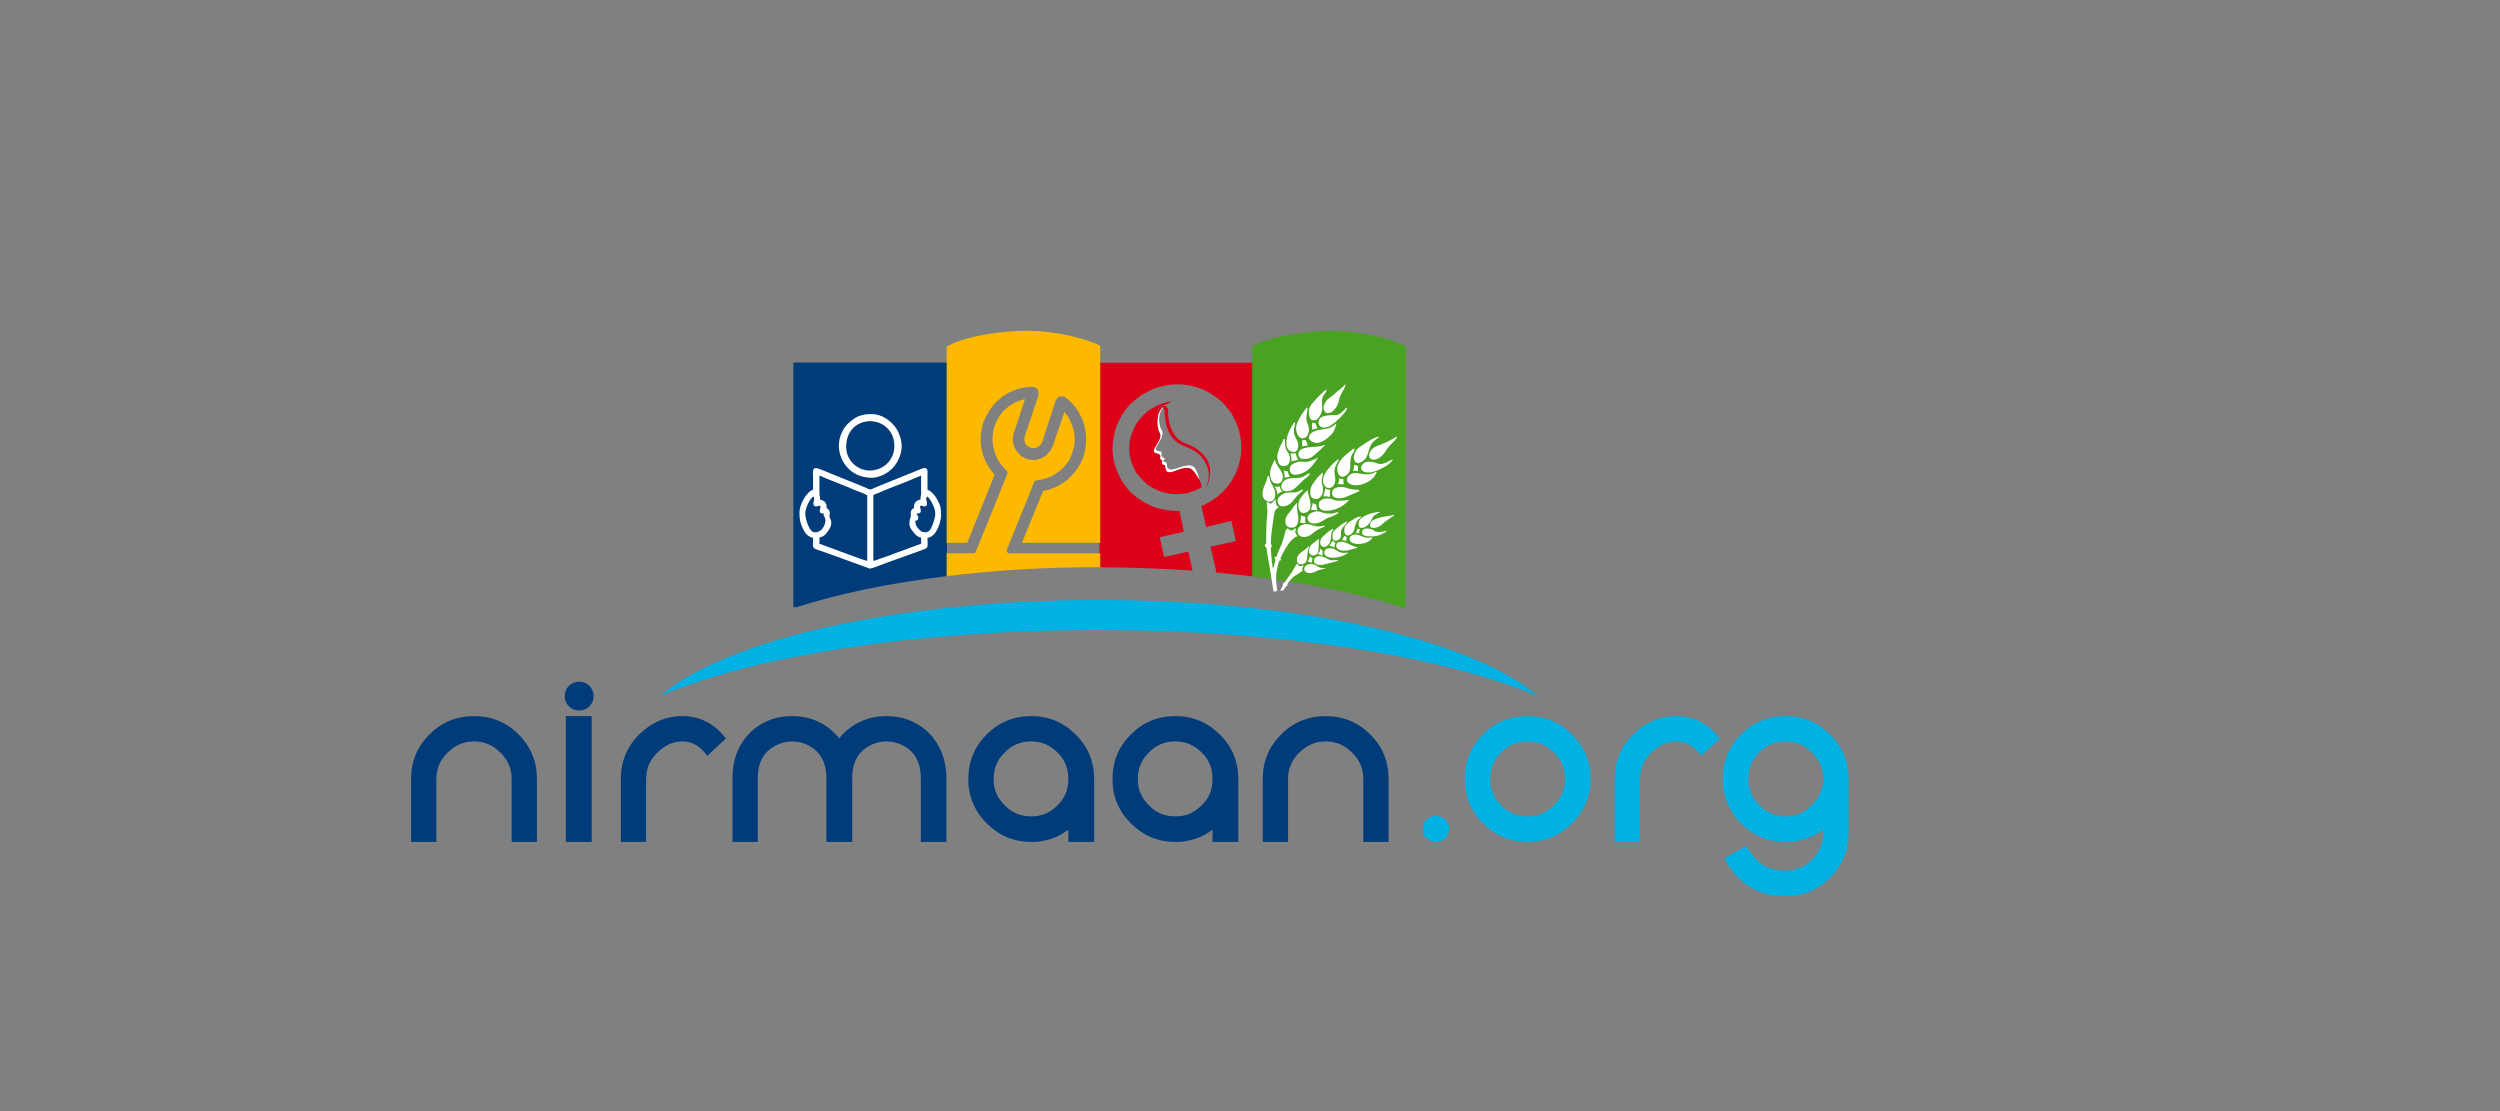 <?xml version="1.0" encoding="UTF-8"?>
<!DOCTYPE svg PUBLIC "-//W3C//DTD SVG 1.1//EN" "http://www.w3.org/Graphics/SVG/1.1/DTD/svg11.dtd">
<svg version="1.2" width="90mm" height="40mm" viewBox="0 0 9000 4000" preserveAspectRatio="xMidYMid" fill-rule="evenodd" stroke-width="28.222" stroke-linejoin="round" xmlns="http://www.w3.org/2000/svg" xmlns:ooo="http://xml.openoffice.org/svg/export" xmlns:xlink="http://www.w3.org/1999/xlink" xmlns:presentation="http://sun.com/xmlns/staroffice/presentation" xmlns:smil="http://www.w3.org/2001/SMIL20/" xmlns:anim="urn:oasis:names:tc:opendocument:xmlns:animation:1.0" xml:space="preserve">
 <rect x="0" y="0" width="9000" height="4000" fill="#808080" stroke="none"/>
 <defs class="ClipPathGroup">
  <clipPath id="presentation_clip_path" clipPathUnits="userSpaceOnUse">
   <rect x="0" y="0" width="9000" height="4000"/>
  </clipPath>
  <clipPath id="presentation_clip_path_shrink" clipPathUnits="userSpaceOnUse">
   <rect x="8" y="4" width="7984" height="3992"/>
  </clipPath>
 </defs>
 <defs class="TextShapeIndex">
  <g ooo:slide="id1" ooo:id-list="id3 id4 id5 id6 id7 id8 id9 id10 id11 id12 id13 id14 id15 id16 id17 id18 id19 id20 id21 id22 id23 id24"/>
 </defs>
 <defs class="EmbeddedBulletChars">
  <g id="bullet-char-template-57356" transform="scale(0,-0)">
   <path d="M 580,1141 L 1163,571 580,0 -4,571 580,1141 Z"/>
  </g>
  <g id="bullet-char-template-57354" transform="scale(0,-0)">
   <path d="M 8,1128 L 1137,1128 1137,0 8,0 8,1128 Z"/>
  </g>
  <g id="bullet-char-template-10146" transform="scale(0,-0)">
   <path d="M 174,0 L 602,739 174,1481 1456,739 174,0 Z M 1358,739 L 309,1346 659,739 1358,739 Z"/>
  </g>
  <g id="bullet-char-template-10132" transform="scale(0,-0)">
   <path d="M 2015,739 L 1276,0 717,0 1260,543 174,543 174,936 1260,936 717,1481 1274,1481 2015,739 Z"/>
  </g>
  <g id="bullet-char-template-10007" transform="scale(0,-0)">
   <path d="M 0,-2 C -7,14 -16,27 -25,37 L 356,567 C 262,823 215,952 215,954 215,979 228,992 255,992 264,992 276,990 289,987 310,991 331,999 354,1012 L 381,999 492,748 772,1049 836,1024 860,1049 C 881,1039 901,1025 922,1006 886,937 835,863 770,784 769,783 710,716 594,584 L 774,223 C 774,196 753,168 711,139 L 727,119 C 717,90 699,76 672,76 641,76 570,178 457,381 L 164,-76 C 142,-110 111,-127 72,-127 30,-127 9,-110 8,-76 1,-67 -2,-52 -2,-32 -2,-23 -1,-13 0,-2 Z"/>
  </g>
  <g id="bullet-char-template-10004" transform="scale(0,-0)">
   <path d="M 285,-33 C 182,-33 111,30 74,156 52,228 41,333 41,471 41,549 55,616 82,672 116,743 169,778 240,778 293,778 328,747 346,684 L 369,508 C 377,444 397,411 428,410 L 1163,1116 C 1174,1127 1196,1133 1229,1133 1271,1133 1292,1118 1292,1087 L 1292,965 C 1292,929 1282,901 1262,881 L 442,47 C 390,-6 338,-33 285,-33 Z"/>
  </g>
  <g id="bullet-char-template-9679" transform="scale(0,-0)">
   <path d="M 813,0 C 632,0 489,54 383,161 276,268 223,411 223,592 223,773 276,916 383,1023 489,1130 632,1184 813,1184 992,1184 1136,1130 1245,1023 1353,916 1407,772 1407,592 1407,412 1353,268 1245,161 1136,54 992,0 813,0 Z"/>
  </g>
  <g id="bullet-char-template-8226" transform="scale(0,-0)">
   <path d="M 346,457 C 273,457 209,483 155,535 101,586 74,649 74,723 74,796 101,859 155,911 209,963 273,989 346,989 419,989 480,963 531,910 582,859 608,796 608,723 608,648 583,586 532,535 482,483 420,457 346,457 Z"/>
  </g>
  <g id="bullet-char-template-8211" transform="scale(0,-0)">
   <path d="M -4,459 L 1135,459 1135,606 -4,606 -4,459 Z"/>
  </g>
  <g id="bullet-char-template-61548" transform="scale(0,-0)">
   <path d="M 173,740 C 173,903 231,1043 346,1159 462,1274 601,1332 765,1332 928,1332 1067,1274 1183,1159 1299,1043 1357,903 1357,740 1357,577 1299,437 1183,322 1067,206 928,148 765,148 601,148 462,206 346,322 231,437 173,577 173,740 Z"/>
  </g>
 </defs>
 <defs class="TextEmbeddedBitmaps"/>
 <g>
  <g id="id2" class="Master_Slide">
   <g id="bg-id2" class="Background"/>
   <g id="bo-id2" class="BackgroundObjects"/>
  </g>
 </g>
 <g class="SlideGroup">
  <g>
   <g id="container-id1">
    <g id="id1" class="Slide" clip-path="url(#presentation_clip_path)">
     <g class="Page">
      <g class="Group">
       <g class="com.sun.star.drawing.ClosedBezierShape">
        <g id="id3">
         <rect class="BoundingBox" stroke="none" fill="none" x="3958" y="1306" width="554" height="770"/>
         <path fill="rgb(220,0,25)" stroke="none" d="M 3960,2042 C 4074,2043 4186,2047 4293,2054 L 4278,1986 4191,2005 4175,1934 4262,1914 4246,1839 C 4241,1840 4219,1839 4214,1838 L 4199,1836 C 4190,1835 4174,1831 4166,1829 L 4149,1823 C 4142,1820 4135,1817 4128,1813 L 4124,1811 C 4123,1810 4122,1810 4120,1809 4117,1806 4112,1804 4109,1802 4107,1801 4106,1800 4105,1799 4104,1799 4104,1799 4103,1798 L 4099,1795 C 4094,1792 4090,1789 4086,1785 4085,1785 4085,1785 4084,1784 L 4072,1773 C 4063,1764 4055,1755 4048,1744 4041,1735 4032,1721 4027,1709 4026,1706 4024,1703 4023,1700 4021,1694 4018,1689 4017,1684 L 4013,1672 C 4013,1671 4013,1671 4013,1670 L 4012,1669 4007,1645 C 4006,1637 4006,1628 4005,1620 4005,1618 4005,1616 4005,1614 4006,1603 4006,1597 4007,1586 L 4010,1570 C 4012,1558 4017,1539 4022,1528 L 4025,1521 C 4026,1520 4027,1518 4027,1517 L 4039,1494 C 4040,1493 4040,1493 4040,1493 L 4048,1481 C 4050,1477 4058,1467 4061,1464 L 4066,1458 C 4077,1447 4089,1437 4102,1428 4104,1426 4105,1425 4107,1424 4111,1421 4116,1418 4121,1416 L 4136,1408 C 4139,1406 4143,1404 4146,1403 4150,1401 4154,1400 4158,1398 4162,1397 4166,1395 4170,1394 L 4195,1388 4196,1388 C 4197,1388 4198,1388 4199,1387 4216,1384 4236,1383 4254,1384 L 4265,1385 C 4275,1386 4286,1388 4296,1391 4302,1392 4308,1394 4313,1396 4314,1397 4315,1397 4316,1397 4321,1399 4325,1400 4330,1402 4331,1403 4331,1403 4332,1403 4337,1405 4341,1408 4346,1410 L 4348,1411 C 4351,1413 4354,1414 4357,1416 L 4366,1422 C 4367,1422 4367,1422 4367,1423 L 4374,1427 C 4375,1427 4375,1428 4376,1428 L 4386,1436 4401,1449 C 4402,1451 4404,1452 4405,1453 4405,1454 4406,1454 4407,1455 L 4425,1477 C 4433,1487 4439,1499 4445,1511 L 4450,1521 C 4453,1529 4456,1537 4459,1545 4459,1546 4459,1547 4460,1548 L 4462,1554 4462,1558 4465,1570 C 4465,1572 4466,1575 4466,1578 4468,1584 4468,1595 4468,1601 4469,1609 4468,1624 4468,1632 4467,1642 4465,1652 4463,1661 4462,1666 4461,1671 4459,1675 4456,1685 4452,1696 4448,1705 4447,1706 4447,1707 4447,1707 L 4444,1714 C 4443,1714 4443,1715 4443,1715 4440,1720 4437,1725 4435,1729 4434,1731 4433,1732 4432,1733 L 4429,1739 C 4428,1740 4428,1740 4427,1741 4425,1744 4420,1750 4418,1753 L 4401,1772 C 4400,1773 4399,1774 4397,1775 4395,1777 4393,1779 4390,1781 4388,1784 4382,1789 4379,1791 L 4371,1796 C 4363,1802 4354,1808 4345,1812 4342,1814 4339,1816 4336,1817 4334,1818 4332,1818 4331,1819 4329,1820 4327,1821 4325,1821 L 4342,1897 4433,1875 4449,1948 4358,1968 4379,2060 4376,2061 C 4422,2065 4467,2070 4511,2075 L 4511,1306 3958,1306 3958,2042 C 3958,2042 3959,2042 3960,2042 Z M 3960,2042 L 3960,2042 Z M 4171,1499 C 4171,1499 4164,1489 4164,1481 4164,1473 4169,1460 4181,1459 4186,1459 4190,1459 4194,1460 4197,1457 4201,1455 4202,1455 4207,1451 4213,1448 4218,1445 4199,1447 4181,1453 4164,1461 4163,1461 4162,1462 4161,1462 4152,1467 4141,1473 4133,1480 4132,1481 4131,1481 4130,1482 L 4121,1490 C 4120,1491 4119,1492 4118,1492 4115,1495 4113,1499 4110,1502 L 4106,1506 C 4106,1506 4106,1507 4105,1507 4102,1511 4098,1515 4095,1519 L 4092,1524 C 4092,1525 4092,1525 4091,1525 4091,1526 4091,1526 4090,1527 L 4083,1540 C 4083,1540 4082,1541 4082,1542 4081,1544 4080,1546 4079,1549 L 4074,1563 C 4070,1574 4067,1586 4066,1598 4063,1624 4068,1653 4078,1677 4081,1683 4083,1688 4086,1693 4087,1694 4087,1695 4088,1697 L 4092,1704 C 4099,1712 4106,1721 4113,1728 L 4117,1732 C 4124,1738 4131,1745 4139,1750 4141,1751 4143,1753 4145,1754 L 4150,1757 C 4154,1759 4159,1761 4163,1763 4164,1764 4164,1764 4165,1764 L 4172,1767 C 4177,1769 4186,1772 4190,1773 L 4210,1777 C 4223,1779 4240,1780 4253,1778 L 4263,1777 C 4266,1777 4280,1774 4284,1772 L 4293,1769 C 4296,1768 4299,1767 4302,1766 4307,1764 4312,1761 4317,1759 4320,1757 4324,1755 4327,1753 4325,1745 4322,1736 4318,1727 4317,1726 4304,1700 4290,1690 4276,1679 4247,1688 4238,1692 4229,1696 4210,1703 4203,1698 4196,1693 4197,1680 4196,1676 4194,1672 4188,1675 4185,1670 4182,1665 4186,1662 4185,1659 4184,1655 4180,1656 4178,1652 4177,1648 4178,1648 4179,1644 4179,1639 4175,1635 4171,1634 4167,1632 4157,1632 4155,1625 4153,1618 4162,1606 4168,1598 4173,1591 4177,1583 4178,1575 4180,1567 4178,1563 4174,1555 4171,1548 4165,1533 4171,1500 4173,1484 4180,1473 4187,1466 4184,1465 4180,1465 4176,1468 4169,1474 4168,1480 4171,1499 Z"/>
        </g>
       </g>
       <g class="com.sun.star.drawing.ClosedBezierShape">
        <g id="id4">
         <rect class="BoundingBox" stroke="none" fill="none" x="4153" y="1455" width="167" height="273"/>
         <path fill="rgb(255,255,255)" stroke="none" d="M 4201,1455 C 4201,1455 4175,1466 4169,1499 4164,1532 4170,1546 4173,1554 4177,1561 4179,1566 4177,1574 4175,1582 4171,1590 4166,1598 4161,1606 4153,1618 4154,1625 4156,1632 4166,1632 4169,1633 4173,1634 4178,1639 4178,1643 4177,1648 4176,1648 4177,1652 4179,1656 4183,1655 4184,1658 4185,1662 4181,1665 4184,1670 4187,1675 4193,1672 4194,1676 4196,1680 4195,1693 4202,1698 4209,1703 4228,1696 4238,1692 4247,1688 4276,1678 4290,1689 4304,1700 4318,1727 4318,1727 4318,1727 4310,1691 4297,1680 4283,1670 4260,1679 4254,1680 4249,1682 4220,1693 4211,1690 4202,1686 4202,1681 4201,1676 4201,1671 4201,1666 4196,1664 4190,1663 4188,1661 4188,1658 4188,1656 4194,1653 4195,1652 4195,1651 4186,1648 4184,1644 4181,1640 4180,1640 4181,1638 4182,1635 4183,1628 4179,1626 4175,1624 4169,1624 4165,1622 4161,1619 4159,1615 4163,1609 4168,1602 4170,1598 4175,1588 4180,1580 4186,1565 4185,1557 4184,1549 4180,1545 4180,1545 4180,1545 4154,1488 4201,1455 Z"/>
        </g>
       </g>
       <g class="com.sun.star.drawing.ClosedBezierShape">
        <g id="id5">
         <rect class="BoundingBox" stroke="none" fill="none" x="4162" y="1459" width="196" height="299"/>
         <path fill="rgb(220,0,25)" stroke="none" d="M 4169,1497 C 4169,1497 4163,1488 4163,1480 4163,1472 4168,1459 4180,1459 4192,1459 4205,1462 4205,1479 4206,1497 4204,1521 4221,1553 4239,1586 4255,1591 4272,1598 4287,1604 4317,1615 4341,1648 4365,1681 4355,1717 4352,1731 4349,1745 4340,1757 4340,1757 4340,1757 4361,1717 4347,1682 4333,1647 4318,1634 4292,1619 4265,1603 4236,1604 4212,1563 4189,1521 4194,1481 4191,1473 4188,1465 4182,1462 4175,1468 4167,1474 4167,1480 4169,1497 Z"/>
        </g>
       </g>
       <g class="com.sun.star.drawing.ClosedBezierShape">
        <g id="id6">
         <rect class="BoundingBox" stroke="none" fill="none" x="2856" y="1305" width="554" height="882"/>
         <path fill="rgb(0,60,122)" stroke="none" d="M 3409,2074 L 3409,1305 2856,1305 2856,2186 2867,2186 C 3020,2137 3203,2099 3409,2074 Z M 3409,2074 L 3409,2074 Z M 3046,1608 C 3046,1501 3175,1487 3211,1566 3232,1612 3213,1675 3153,1690 3099,1704 3046,1663 3046,1608 Z M 3046,1608 L 3046,1608 Z M 3020,1602 C 3020,1625 3028,1649 3039,1666 3061,1700 3096,1718 3137,1718 3158,1718 3183,1707 3198,1696 3214,1683 3226,1669 3234,1650 3248,1619 3248,1591 3235,1560 3220,1523 3179,1491 3138,1491 3100,1491 3079,1500 3053,1526 3039,1539 3028,1559 3023,1578 3022,1584 3020,1597 3020,1602 Z"/>
        </g>
       </g>
       <g class="com.sun.star.drawing.ClosedBezierShape">
        <g id="id7">
         <rect class="BoundingBox" stroke="none" fill="none" x="4507" y="1191" width="555" height="998"/>
         <path fill="rgb(74,162,35)" stroke="none" d="M 4783,1191 C 4604,1199 4531,1233 4508,1247 L 4508,2075 C 4714,2100 4899,2139 5053,2188 L 5060,2188 5061,1247 C 5012,1220 4903,1191 4783,1191 Z"/>
        </g>
       </g>
       <g class="com.sun.star.drawing.ClosedBezierShape">
        <g id="id8">
         <rect class="BoundingBox" stroke="none" fill="none" x="3408" y="1191" width="554" height="884"/>
         <path fill="rgb(252,185,0)" stroke="none" d="M 3694,1191 C 3634,1191 3587,1198 3583,1199 3473,1213 3424,1238 3408,1248 L 3408,1954 3482,1954 3581,1709 C 3571,1698 3562,1686 3555,1673 3545,1658 3539,1641 3535,1623 3531,1607 3530,1589 3531,1572 3531,1555 3535,1538 3540,1521 3544,1510 3550,1498 3556,1488 3562,1477 3569,1467 3577,1457 3585,1448 3594,1440 3604,1432 3614,1424 3624,1418 3635,1412 3642,1409 3648,1406 3655,1404 3661,1401 3668,1399 3675,1398 3682,1396 3689,1395 3696,1394 3719,1391 3743,1391 3738,1424 L 3738,1425 3689,1571 C 3689,1573 3688,1575 3688,1577 3688,1579 3687,1581 3688,1583 3688,1585 3688,1587 3689,1589 3689,1592 3690,1594 3691,1596 3692,1597 3693,1599 3694,1601 3696,1603 3697,1604 3699,1606 3700,1607 3702,1608 3704,1609 3706,1610 3708,1611 3710,1612 L 3711,1612 C 3714,1613 3718,1614 3722,1613 3727,1613 3731,1612 3735,1610 3739,1608 3742,1605 3745,1602 3748,1599 3750,1595 3752,1591 L 3800,1443 3801,1442 C 3801,1441 3802,1439 3803,1438 3804,1436 3805,1434 3806,1433 3808,1432 3810,1431 3811,1430 L 3812,1429 3813,1429 3815,1428 C 3817,1427 3819,1427 3821,1427 3824,1427 3826,1427 3827,1427 3829,1428 3831,1428 3833,1429 3835,1430 3836,1431 3837,1432 3853,1444 3866,1458 3877,1474 3888,1490 3896,1507 3902,1526 3908,1545 3910,1564 3910,1583 3910,1603 3907,1622 3901,1641 L 3901,1642 C 3897,1653 3892,1665 3886,1675 3880,1686 3872,1696 3864,1705 3856,1715 3847,1723 3838,1731 3828,1738 3816,1745 3805,1751 3801,1753 3796,1755 3792,1757 3787,1759 3783,1760 3778,1762 3773,1763 3769,1765 3764,1766 3761,1766 3758,1767 3755,1768 L 3679,1954 3961,1954 3961,1245 C 3922,1225 3849,1203 3761,1194 L 3760,1194 C 3744,1192 3727,1191 3711,1191 L 3710,1191 C 3705,1191 3699,1191 3694,1191 Z M 3694,1191 L 3694,1191 Z M 3408,1992 L 3408,2074 C 3580,2053 3765,2041 3961,2042 L 3961,1992 3629,1992 3623,1983 3718,1748 3723,1734 3728,1730 3737,1729 3743,1728 C 3747,1727 3750,1726 3754,1725 3758,1724 3762,1724 3765,1722 3769,1721 3773,1720 3776,1718 3780,1717 3783,1715 3787,1714 3795,1709 3804,1704 3811,1698 3819,1692 3827,1686 3833,1678 3839,1671 3845,1663 3850,1655 3854,1647 3858,1638 3861,1627 3866,1613 3869,1598 3869,1583 3869,1568 3867,1553 3862,1538 3858,1524 3851,1510 3843,1497 3839,1492 3836,1488 3832,1483 L 3794,1594 3791,1605 3790,1605 C 3787,1614 3782,1622 3776,1629 3770,1637 3762,1643 3753,1648 3745,1652 3735,1655 3726,1656 3719,1656 3711,1656 3704,1654 L 3703,1654 3697,1652 C 3692,1651 3688,1649 3684,1646 3679,1644 3675,1641 3672,1638 3668,1635 3665,1630 3662,1626 3659,1623 3656,1619 3654,1614 3652,1610 3650,1605 3649,1601 3647,1596 3647,1591 3646,1586 3646,1581 3646,1577 3647,1572 3647,1567 3648,1562 3650,1558 L 3690,1437 C 3688,1437 3687,1437 3685,1438 3680,1439 3674,1441 3669,1443 3664,1445 3659,1447 3654,1449 3645,1454 3637,1459 3629,1465 3622,1471 3615,1477 3608,1484 3602,1492 3597,1500 3592,1508 3588,1515 3584,1523 3582,1530 L 3580,1534 C 3576,1547 3574,1560 3573,1574 3572,1587 3574,1601 3577,1614 3580,1627 3585,1641 3591,1653 3598,1665 3606,1676 3615,1685 L 3619,1690 3626,1696 3627,1702 3624,1711 3622,1717 3512,1988 3507,1992 3408,1992 Z"/>
        </g>
       </g>
       <g class="com.sun.star.drawing.ClosedBezierShape">
        <g id="id9">
         <rect class="BoundingBox" stroke="none" fill="none" x="2378" y="2160" width="3161" height="348"/>
         <path fill="rgb(0,177,227)" stroke="none" d="M 5538,2507 C 5304,2305 4685,2160 3958,2160 3231,2160 2612,2303 2378,2505 2715,2361 3297,2268 3958,2268 4619,2269 5201,2363 5538,2507 Z"/>
        </g>
       </g>
       <g class="com.sun.star.drawing.ClosedBezierShape">
        <g id="id10">
         <rect class="BoundingBox" stroke="none" fill="none" x="4545" y="1384" width="486" height="747"/>
         <path fill="rgb(255,255,255)" stroke="none" d="M 4800,1906 C 4800,1906 4794,1913 4793,1921 4791,1928 4794,1952 4780,1963 4768,1975 4754,1967 4753,1957 4752,1946 4755,1937 4766,1928 4776,1919 4783,1913 4789,1909 4794,1905 4800,1903 4800,1906 Z M 4800,1906 L 4800,1906 Z M 4620,2125 C 4616,2125 4612,2126 4608,2127 4610,2123 4618,2110 4618,2108 4619,2106 4618,2098 4622,2098 4626,2098 4630,2088 4634,2083 4638,2077 4654,2057 4657,2049 4661,2042 4666,2035 4668,2031 4670,2028 4673,2030 4674,2033 4675,2037 4676,2038 4680,2038 4682,2038 4685,2038 4688,2037 4690,2036 4692,2035 4693,2035 4693,2035 4693,2038 4691,2040 4689,2043 4688,2046 4688,2049 4689,2053 4692,2055 4686,2057 4681,2060 4670,2069 4663,2072 4655,2075 4636,2099 4635,2102 4635,2105 4635,2110 4632,2110 4629,2110 4627,2114 4625,2118 4624,2120 4622,2123 4620,2125 Z M 4620,2125 L 4620,2125 Z M 4598,2128 C 4594,2128 4590,2129 4585,2130 4583,2118 4575,2071 4573,2055 4570,2036 4564,2006 4562,1992 4560,1977 4559,1971 4559,1971 4559,1971 4556,1972 4554,1965 4552,1958 4558,1957 4558,1957 4558,1957 4558,1917 4559,1895 4559,1878 4562,1857 4563,1842 4563,1836 4560,1809 4560,1809 4560,1809 4560,1807 4564,1808 4567,1810 4572,1813 4575,1813 4581,1812 4585,1802 4593,1798 4593,1798 4589,1820 4604,1825 4604,1825 4593,1833 4590,1839 4586,1846 4580,1904 4577,1923 4575,1943 4575,1959 4575,1959 4575,1959 4578,1959 4578,1963 4578,1967 4579,1971 4575,1971 4575,1971 4577,2026 4583,2048 4585,2040 4589,2027 4590,2023 4592,2016 4592,2013 4590,2012 4587,2009 4588,2004 4591,2005 4592,2005 4593,2005 4594,2005 4596,2005 4596,2004 4597,1999 4598,1994 4617,1954 4620,1941 4624,1928 4626,1916 4628,1911 4630,1906 4635,1900 4638,1904 4641,1908 4644,1910 4652,1909 4660,1907 4665,1899 4666,1903 4666,1903 4662,1910 4663,1917 4665,1924 4672,1930 4672,1930 4672,1930 4659,1931 4640,1956 4622,1981 4609,2011 4609,2011 4609,2011 4612,2012 4612,2015 4612,2018 4606,2018 4606,2018 4606,2018 4595,2045 4594,2077 4594,2101 4597,2120 4598,2128 Z M 4598,2128 L 4598,2128 Z M 4844,1384 C 4844,1384 4843,1392 4838,1401 4833,1410 4823,1425 4821,1437 4819,1449 4814,1463 4806,1472 4799,1481 4791,1487 4780,1487 4771,1488 4763,1476 4765,1464 4768,1452 4774,1441 4784,1434 4794,1427 4810,1414 4817,1407 4825,1400 4828,1399 4833,1394 4839,1389 4840,1384 4844,1384 Z M 4844,1384 L 4844,1384 Z M 4850,1468 C 4850,1468 4845,1482 4838,1489 4831,1497 4823,1506 4805,1521 4788,1535 4782,1537 4771,1539 4760,1541 4748,1534 4747,1526 4746,1518 4746,1505 4764,1499 4782,1493 4801,1495 4811,1494 4821,1494 4830,1484 4836,1479 4841,1473 4850,1464 4850,1468 Z M 4850,1468 L 4850,1468 Z M 4811,1526 C 4811,1526 4805,1552 4794,1563 4782,1575 4767,1589 4747,1594 4737,1596 4727,1593 4720,1588 4710,1580 4710,1571 4717,1563 4730,1547 4763,1546 4777,1543 4785,1542 4799,1535 4804,1530 4809,1525 4811,1524 4811,1526 Z M 4811,1526 L 4811,1526 Z M 4776,1404 C 4776,1404 4773,1414 4768,1419 4763,1423 4760,1434 4759,1443 4759,1452 4760,1456 4760,1467 4760,1479 4756,1492 4749,1501 4743,1509 4740,1514 4727,1513 4714,1513 4712,1494 4712,1479 4713,1465 4721,1456 4726,1450 4731,1444 4744,1431 4749,1425 4755,1419 4761,1414 4766,1409 4771,1404 4776,1402 4776,1404 Z M 4776,1404 L 4776,1404 Z M 4723,1522 L 4735,1523 4743,1542 C 4743,1542 4727,1545 4724,1547 L 4723,1522 Z M 4723,1522 L 4723,1522 Z M 4701,1584 L 4708,1604 C 4708,1604 4691,1606 4688,1607 L 4688,1584 C 4688,1584 4696,1585 4701,1584 Z M 4701,1584 L 4701,1584 Z M 4665,1631 C 4665,1631 4666,1645 4674,1655 4674,1655 4653,1660 4649,1661 4649,1661 4650,1654 4649,1648 4648,1640 4646,1632 4646,1632 4646,1632 4657,1634 4665,1631 Z M 4665,1631 L 4665,1631 Z M 4663,1521 C 4663,1521 4662,1525 4661,1530 4660,1537 4658,1546 4658,1553 4657,1566 4668,1581 4672,1592 4676,1604 4674,1627 4658,1627 4642,1627 4629,1616 4631,1588 4633,1572 4637,1561 4641,1552 4639,1557 4647,1538 4655,1527 4658,1521 4661,1518 4663,1521 Z M 4663,1521 L 4663,1521 Z M 4707,1474 C 4706,1479 4705,1488 4704,1494 4702,1503 4702,1511 4706,1522 4711,1533 4714,1546 4711,1557 4708,1568 4701,1579 4688,1578 4676,1577 4667,1561 4666,1545 4665,1529 4673,1515 4679,1504 4685,1493 4697,1477 4699,1474 4711,1457 4706,1477 4707,1474 Z M 4707,1474 L 4707,1474 Z M 4767,1606 C 4762,1611 4745,1627 4733,1637 4720,1649 4712,1653 4691,1652 4680,1652 4674,1644 4674,1635 4674,1619 4690,1615 4700,1612 4709,1610 4720,1609 4728,1609 4744,1609 4760,1604 4759,1605 4761,1604 4765,1602 4766,1602 4769,1602 4770,1603 4767,1606 Z M 4767,1606 L 4767,1606 Z M 4626,1593 C 4626,1593 4625,1600 4628,1611 4630,1621 4633,1622 4640,1634 4644,1641 4645,1655 4642,1664 4638,1675 4630,1678 4621,1678 4612,1678 4604,1674 4600,1659 4595,1636 4603,1624 4606,1613 4610,1602 4617,1592 4619,1586 4620,1581 4621,1580 4623,1580 4625,1580 4626,1580 4626,1593 Z M 4626,1593 L 4626,1593 Z M 4744,1648 C 4744,1648 4734,1667 4718,1683 4702,1699 4682,1709 4661,1709 4649,1709 4643,1699 4643,1689 4643,1669 4668,1664 4673,1663 4683,1661 4691,1662 4699,1663 4705,1663 4711,1662 4716,1660 4721,1658 4724,1656 4729,1655 4739,1652 4742,1648 4743,1647 4743,1645 4745,1646 4744,1648 Z M 4744,1648 L 4744,1648 Z M 4636,1697 C 4636,1697 4639,1713 4644,1717 4644,1717 4632,1716 4625,1721 4625,1721 4624,1698 4621,1694 L 4636,1697 Z M 4636,1697 L 4636,1697 Z M 4710,1705 C 4710,1705 4715,1703 4715,1706 4715,1709 4711,1714 4700,1722 4688,1731 4668,1755 4654,1763 4641,1770 4621,1771 4616,1762 4611,1753 4612,1741 4622,1732 4632,1723 4643,1721 4659,1721 4676,1721 4679,1721 4691,1716 4703,1710 4710,1705 4710,1705 Z M 4710,1705 L 4710,1705 Z M 4590,1657 C 4590,1657 4594,1671 4603,1683 4612,1695 4621,1708 4617,1725 4614,1741 4599,1744 4586,1738 4572,1731 4571,1705 4573,1694 4575,1684 4584,1664 4586,1661 4587,1658 4588,1655 4590,1657 Z M 4590,1657 L 4590,1657 Z M 4607,1751 C 4607,1751 4609,1764 4618,1770 4618,1770 4609,1769 4599,1780 4599,1780 4597,1764 4589,1752 4589,1752 4602,1753 4607,1751 Z M 4607,1751 L 4607,1751 Z M 4688,1768 C 4683,1772 4667,1786 4657,1800 4644,1818 4629,1823 4616,1823 4603,1823 4596,1805 4601,1795 4606,1785 4621,1773 4640,1773 4660,1772 4665,1774 4675,1769 4682,1765 4684,1764 4686,1763 4689,1762 4690,1763 4691,1764 4691,1765 4689,1767 4688,1768 Z M 4688,1768 L 4688,1768 Z M 4569,1716 C 4569,1716 4571,1731 4578,1743 4585,1754 4591,1767 4591,1778 4591,1789 4587,1806 4571,1806 4556,1806 4545,1794 4545,1777 4545,1760 4556,1739 4559,1732 4561,1725 4562,1719 4564,1715 4565,1712 4568,1712 4569,1716 Z M 4569,1716 L 4569,1716 Z M 5030,1572 C 5030,1572 5028,1580 5015,1592 5003,1604 4994,1614 4987,1626 4979,1637 4968,1651 4951,1654 4935,1658 4927,1647 4929,1636 4931,1624 4941,1613 4954,1607 4968,1601 4992,1592 4997,1589 5003,1585 5011,1582 5016,1579 5021,1576 5028,1571 5030,1572 Z M 5030,1572 L 5030,1572 Z M 4929,1587 C 4924,1590 4917,1594 4910,1599 4895,1609 4887,1614 4882,1622 4875,1634 4871,1649 4876,1658 4883,1672 4895,1668 4906,1660 4917,1652 4920,1646 4924,1634 4928,1621 4931,1608 4937,1599 4942,1591 4953,1582 4957,1579 4961,1577 4964,1574 4964,1574 4964,1574 4964,1571 4962,1572 4959,1573 4944,1577 4929,1587 Z M 4929,1587 L 4929,1587 Z M 5014,1656 C 5014,1656 5007,1666 4991,1677 4974,1687 4956,1696 4938,1700 4920,1703 4901,1699 4900,1686 4899,1673 4912,1662 4928,1662 4935,1662 4942,1664 4949,1665 4966,1670 4969,1676 4999,1661 5008,1657 5014,1652 5014,1656 Z M 5014,1656 L 5014,1656 Z M 4888,1676 C 4888,1676 4877,1676 4875,1672 L 4872,1696 C 4872,1696 4882,1692 4889,1697 L 4888,1676 Z M 4888,1676 L 4888,1676 Z M 4956,1700 C 4956,1700 4949,1725 4914,1740 4879,1754 4857,1745 4850,1733 4844,1720 4862,1700 4883,1703 4903,1706 4915,1709 4932,1707 4948,1704 4954,1695 4956,1700 Z M 4956,1700 L 4956,1700 Z M 4836,1724 L 4837,1744 C 4837,1744 4824,1742 4816,1743 4816,1743 4823,1730 4821,1721 4821,1721 4829,1726 4836,1724 Z M 4836,1724 L 4836,1724 Z M 4876,1621 C 4875,1624 4874,1628 4870,1632 4863,1641 4861,1657 4861,1669 4861,1681 4863,1699 4848,1710 4833,1722 4820,1717 4815,1697 4811,1677 4821,1663 4832,1650 4843,1637 4860,1626 4865,1621 4866,1620 4868,1618 4870,1617 4877,1613 4877,1616 4876,1621 Z M 4876,1621 L 4876,1621 Z M 4892,1769 C 4892,1769 4881,1774 4864,1781 4847,1789 4831,1796 4812,1793 4794,1790 4794,1776 4797,1767 4800,1758 4814,1753 4827,1753 4839,1752 4853,1759 4864,1761 4874,1763 4886,1763 4890,1763 4894,1764 4895,1766 4892,1769 Z M 4892,1769 L 4892,1769 Z M 4815,1655 C 4815,1655 4820,1651 4819,1656 4818,1661 4804,1679 4804,1697 4804,1713 4808,1720 4807,1730 4806,1742 4801,1749 4796,1753 4792,1756 4777,1762 4768,1747 4761,1738 4760,1721 4772,1702 4783,1683 4802,1665 4815,1655 Z M 4815,1655 L 4815,1655 Z M 4762,1701 C 4762,1701 4763,1710 4760,1718 4758,1726 4757,1735 4760,1745 4764,1755 4765,1776 4755,1787 4745,1799 4736,1798 4725,1793 4714,1788 4716,1763 4721,1751 4726,1741 4734,1731 4743,1719 4753,1708 4762,1701 4762,1701 Z M 4762,1701 L 4762,1701 Z M 4789,1763 C 4789,1763 4786,1779 4789,1789 4789,1789 4772,1785 4763,1787 4763,1787 4771,1770 4770,1759 4770,1759 4783,1765 4789,1763 Z M 4789,1763 L 4789,1763 Z M 4786,1838 C 4796,1837 4806,1834 4816,1830 4841,1820 4857,1799 4857,1799 4855,1800 4846,1801 4837,1802 4834,1802 4818,1803 4811,1802 4804,1801 4797,1797 4793,1796 4785,1794 4776,1794 4772,1795 4764,1795 4753,1800 4749,1809 4742,1824 4756,1836 4764,1838 4769,1839 4776,1839 4786,1838 Z M 4786,1838 L 4786,1838 Z M 4738,1816 C 4738,1816 4740,1832 4743,1837 4743,1837 4725,1835 4720,1836 L 4721,1830 C 4721,1830 4726,1814 4726,1810 4726,1810 4732,1816 4738,1816 Z M 4738,1816 L 4738,1816 Z M 4708,1768 C 4708,1769 4710,1783 4713,1790 4716,1799 4721,1822 4715,1834 4708,1846 4689,1852 4681,1842 4673,1832 4670,1811 4682,1793 4695,1775 4702,1769 4705,1767 4709,1762 4708,1770 4708,1768 Z M 4708,1768 L 4708,1768 Z M 4816,1848 C 4812,1851 4801,1857 4793,1860 4788,1862 4780,1864 4773,1868 4766,1872 4759,1877 4752,1880 4743,1885 4730,1886 4720,1883 4710,1879 4704,1867 4709,1858 4712,1851 4720,1846 4730,1843 4746,1837 4757,1845 4767,1847 4778,1849 4791,1850 4799,1848 4806,1846 4811,1845 4815,1844 4817,1843 4818,1844 4818,1845 4818,1846 4817,1848 4816,1848 Z M 4816,1848 L 4816,1848 Z M 4699,1860 C 4699,1860 4698,1878 4700,1883 L 4680,1882 C 4680,1882 4685,1863 4683,1855 4683,1855 4690,1859 4699,1860 Z M 4699,1860 L 4699,1860 Z M 4730,1917 C 4718,1926 4709,1933 4695,1933 4680,1933 4672,1925 4671,1912 4671,1899 4686,1885 4705,1887 4723,1888 4734,1896 4747,1895 4755,1895 4769,1892 4769,1892 L 4769,1896 C 4769,1896 4750,1903 4744,1907 4739,1910 4740,1909 4730,1917 Z M 4730,1917 L 4730,1917 Z M 4669,1814 C 4669,1818 4669,1831 4671,1844 4674,1860 4676,1871 4671,1885 4666,1899 4650,1904 4636,1896 4623,1887 4625,1866 4636,1852 4647,1839 4659,1821 4663,1817 4664,1815 4665,1814 4666,1813 4665,1815 4669,1807 4669,1814 Z M 4669,1814 L 4669,1814 Z M 5018,1855 C 5018,1856 5017,1857 5017,1857 5014,1859 4991,1873 4976,1887 4967,1895 4958,1899 4950,1900 4940,1902 4935,1899 4933,1895 4931,1890 4930,1878 4948,1870 4955,1867 4965,1864 4972,1862 4981,1860 4991,1859 5000,1857 5004,1857 5008,1856 5011,1855 5015,1854 5018,1852 5018,1855 Z M 5018,1855 L 5018,1855 Z M 4932,1904 C 4921,1901 4912,1903 4907,1907 4903,1911 4901,1920 4907,1925 4913,1930 4922,1931 4938,1931 4946,1931 4954,1930 4961,1928 4975,1924 4988,1916 4990,1914 4993,1912 4995,1910 4990,1911 4984,1913 4977,1914 4976,1914 4973,1915 4969,1915 4965,1915 4957,1915 4954,1915 4950,1913 4951,1913 4941,1905 4932,1904 Z M 4932,1904 L 4932,1904 Z M 4894,1873 C 4891,1879 4890,1887 4892,1894 4894,1900 4897,1901 4907,1900 4922,1897 4935,1877 4939,1868 4943,1855 4959,1849 4963,1846 4968,1844 4969,1843 4969,1843 4969,1843 4966,1842 4950,1845 4939,1847 4927,1851 4917,1855 4907,1860 4898,1866 4894,1873 Z M 4894,1873 L 4894,1873 Z M 4887,1903 L 4896,1906 C 4896,1906 4891,1916 4894,1920 L 4881,1918 C 4881,1918 4887,1906 4887,1903 Z M 4887,1903 L 4887,1903 Z M 4942,1934 C 4942,1934 4938,1940 4931,1946 4922,1953 4915,1956 4896,1958 4886,1959 4875,1958 4866,1953 4859,1948 4858,1941 4859,1936 4860,1931 4870,1921 4887,1925 4892,1926 4897,1929 4906,1932 4920,1937 4932,1937 4942,1934 Z M 4942,1934 L 4942,1934 Z M 4883,1969 C 4879,1969 4870,1966 4863,1962 4857,1959 4846,1953 4836,1951 4826,1949 4817,1951 4813,1956 4809,1962 4810,1970 4814,1974 4818,1978 4824,1981 4832,1982 4846,1984 4858,1980 4865,1978 4873,1976 4881,1973 4885,1973 L 4885,1971 C 4885,1969 4886,1969 4883,1969 Z M 4883,1969 L 4883,1969 Z M 4842,1997 C 4835,2001 4825,2004 4817,2006 4803,2009 4782,2009 4773,2001 4770,1999 4768,1995 4768,1992 4766,1980 4775,1975 4782,1974 4792,1973 4801,1976 4802,1976 4805,1978 4809,1980 4814,1983 4817,1985 4821,1987 4824,1988 4834,1992 4841,1990 4844,1990 4849,1990 4854,1989 4854,1989 4854,1989 4849,1994 4842,1997 Z M 4842,1997 L 4842,1997 Z M 4762,1983 L 4761,2000 C 4761,2000 4756,1999 4752,1997 4749,1996 4744,1994 4744,1994 4744,1994 4749,1988 4751,1985 4752,1981 4753,1975 4753,1975 4753,1975 4758,1982 4762,1983 Z M 4762,1983 L 4762,1983 Z M 4816,2019 C 4816,2019 4805,2023 4791,2026 4781,2028 4772,2031 4763,2033 4765,2032 4751,2036 4741,2032 4735,2030 4730,2027 4730,2016 4731,2010 4736,2007 4740,2004 4746,2001 4753,2002 4759,2003 4763,2004 4774,2009 4781,2013 4784,2015 4790,2017 4797,2017 4804,2017 4816,2016 4816,2016 L 4816,2019 Z M 4816,2019 L 4816,2019 Z M 4716,2002 C 4716,2002 4721,2009 4725,2010 4725,2010 4722,2023 4723,2026 4723,2026 4713,2022 4708,2023 4708,2023 4716,2005 4716,2002 Z M 4716,2002 L 4716,2002 Z M 4712,1969 C 4712,1969 4707,1989 4706,2002 4706,2016 4702,2028 4690,2031 4678,2033 4668,2029 4669,2012 4670,1995 4692,1983 4699,1978 4705,1972 4709,1969 4710,1967 4711,1966 4712,1967 4712,1969 Z M 4712,1969 L 4712,1969 Z M 4748,1942 C 4748,1942 4748,1956 4747,1967 4747,1978 4747,1989 4740,1995 4733,2000 4723,2003 4715,1993 4708,1983 4715,1966 4722,1960 4729,1954 4741,1945 4744,1943 4747,1941 4748,1940 4748,1942 Z M 4748,1942 L 4748,1942 Z M 4772,2045 C 4772,2045 4757,2046 4748,2042 4739,2037 4736,2034 4731,2032 4726,2031 4712,2028 4702,2036 4695,2041 4694,2049 4697,2055 4699,2059 4707,2063 4712,2063 4718,2064 4724,2062 4728,2061 4734,2059 4741,2056 4745,2053 4750,2051 4754,2051 4761,2049 4767,2047 4772,2047 4772,2045 Z M 4772,2045 L 4772,2045 Z M 4898,1863 C 4897,1864 4895,1867 4893,1868 4886,1872 4882,1882 4879,1890 4876,1898 4877,1907 4871,1916 4865,1924 4854,1930 4847,1927 4839,1923 4838,1905 4841,1897 4845,1889 4855,1880 4861,1877 4866,1874 4877,1866 4884,1863 4887,1862 4891,1860 4894,1860 4897,1859 4901,1856 4898,1863 Z M 4898,1863 L 4898,1863 Z M 4838,1929 C 4838,1929 4846,1933 4848,1932 4848,1932 4846,1943 4848,1947 4848,1947 4835,1944 4831,1945 4831,1945 4839,1934 4838,1929 Z M 4838,1929 L 4838,1929 Z M 4797,1935 C 4796,1919 4800,1912 4810,1904 4819,1896 4830,1887 4838,1883 4845,1879 4850,1877 4850,1877 4850,1877 4850,1880 4848,1883 4847,1886 4829,1901 4828,1910 4826,1932 4830,1935 4820,1942 4811,1949 4798,1950 4797,1935 Z M 4797,1935 L 4797,1935 Z M 4796,1947 C 4796,1947 4806,1954 4808,1954 4808,1954 4803,1963 4804,1971 4804,1971 4790,1964 4784,1965 4784,1965 4792,1960 4796,1947 Z"/>
        </g>
       </g>
       <g class="com.sun.star.drawing.ClosedBezierShape">
        <g id="id11">
         <rect class="BoundingBox" stroke="none" fill="none" x="2033" y="2454" width="105" height="105"/>
         <path fill="rgb(0,60,122)" stroke="none" d="M 2085,2454 C 2114,2454 2137,2477 2137,2506 2137,2535 2114,2558 2085,2558 2056,2558 2033,2535 2033,2506 2033,2476 2056,2454 2085,2454 Z"/>
        </g>
       </g>
       <g class="com.sun.star.drawing.ClosedBezierShape">
        <g id="id12">
         <rect class="BoundingBox" stroke="none" fill="none" x="5121" y="2937" width="97" height="96"/>
         <path fill="rgb(0,177,227)" stroke="none" d="M 5217,2984 C 5217,3011 5196,3032 5169,3032 5143,3032 5122,3011 5122,2984 5122,2957 5143,2937 5169,2937 5196,2937 5217,2957 5217,2984 Z"/>
        </g>
       </g>
       <g class="com.sun.star.drawing.ClosedBezierShape">
        <g id="id13">
         <rect class="BoundingBox" stroke="none" fill="none" x="6202" y="2577" width="454" height="650"/>
         <path fill="rgb(0,177,227)" stroke="none" d="M 6563,2987 C 6524,3016 6479,3031 6429,3031 6365,3031 6312,3008 6268,2964 6224,2920 6202,2866 6202,2804 6202,2741 6224,2688 6268,2644 6312,2600 6365,2578 6429,2578 6491,2578 6544,2600 6588,2644 6632,2688 6655,2741 6655,2804 L 6655,3000 C 6655,3062 6632,3116 6588,3160 6544,3204 6491,3226 6429,3226 6386,3226 6346,3218 6309,3199 6268,3176 6236,3140 6213,3100 L 6207,3091 6287,3045 6292,3053 C 6307,3079 6327,3103 6353,3118 6376,3130 6402,3134 6429,3134 6466,3134 6497,3121 6523,3095 6550,3068 6563,3037 6563,3000 L 6563,2987 Z M 6563,2987 L 6563,2987 Z M 6523,2709 C 6497,2683 6466,2669 6429,2669 6390,2669 6359,2683 6333,2709 6306,2735 6294,2766 6294,2804 6294,2841 6307,2872 6333,2898 6359,2926 6391,2939 6429,2939 6466,2939 6497,2926 6523,2898 6550,2872 6563,2841 6563,2804 6563,2767 6550,2735 6523,2709 Z"/>
        </g>
       </g>
       <g class="com.sun.star.drawing.ClosedBezierShape">
        <g id="id14">
         <rect class="BoundingBox" stroke="none" fill="none" x="5813" y="2578" width="379" height="454"/>
         <path fill="rgb(0,177,227)" stroke="none" d="M 6117,2712 C 6107,2699 6094,2688 6080,2680 6066,2673 6051,2669 6035,2669 6000,2669 5970,2684 5945,2709 5918,2735 5904,2766 5904,2805 L 5904,3031 5813,3031 5813,2805 C 5813,2741 5835,2688 5879,2644 5923,2601 5974,2578 6035,2578 6064,2578 6092,2584 6119,2597 6145,2610 6167,2628 6186,2652 L 6191,2659 6124,2721 6117,2712 Z"/>
        </g>
       </g>
       <g class="com.sun.star.drawing.ClosedBezierShape">
        <g id="id15">
         <rect class="BoundingBox" stroke="none" fill="none" x="5273" y="2578" width="454" height="454"/>
         <path fill="rgb(0,177,227)" stroke="none" d="M 5500,2578 C 5562,2578 5615,2600 5659,2644 5703,2688 5726,2741 5726,2805 5726,2867 5703,2920 5659,2964 5615,3008 5562,3031 5500,3031 5436,3031 5383,3008 5339,2964 5295,2920 5273,2867 5273,2805 5273,2741 5295,2688 5339,2644 5383,2600 5436,2578 5500,2578 Z M 5500,2578 L 5500,2578 Z M 5594,2709 C 5568,2683 5537,2669 5500,2669 5461,2669 5430,2683 5404,2709 5377,2735 5365,2766 5365,2805 5365,2842 5378,2873 5404,2899 5430,2926 5461,2939 5500,2939 5537,2939 5568,2926 5594,2899 5621,2873 5634,2842 5634,2805 5634,2766 5621,2735 5594,2709 Z"/>
        </g>
       </g>
       <g class="com.sun.star.drawing.ClosedBezierShape">
        <g id="id16">
         <rect class="BoundingBox" stroke="none" fill="none" x="4546" y="2578" width="454" height="454"/>
         <path fill="rgb(0,60,122)" stroke="none" d="M 4908,3031 L 4908,2805 C 4908,2766 4894,2735 4867,2709 4841,2683 4810,2669 4773,2669 4735,2669 4704,2683 4678,2709 4651,2735 4637,2766 4637,2803 L 4637,3031 4546,3031 4546,2803 C 4546,2741 4568,2688 4612,2644 4656,2600 4710,2578 4773,2578 4835,2578 4889,2600 4933,2644 4977,2688 4999,2741 4999,2805 L 4999,3031 4908,3031 Z"/>
        </g>
       </g>
       <g class="com.sun.star.drawing.ClosedBezierShape">
        <g id="id17">
         <rect class="BoundingBox" stroke="none" fill="none" x="4005" y="2578" width="454" height="454"/>
         <path fill="rgb(0,60,122)" stroke="none" d="M 4365,2987 C 4326,3016 4282,3031 4232,3031 4168,3031 4115,3008 4071,2964 4027,2920 4005,2867 4005,2805 4005,2741 4027,2688 4071,2644 4115,2600 4168,2578 4232,2578 4294,2578 4347,2600 4391,2644 4436,2688 4458,2742 4458,2806 L 4458,3031 4365,3031 4365,2987 Z M 4365,2987 L 4365,2987 Z M 4326,2709 C 4300,2683 4269,2669 4232,2669 4193,2669 4162,2682 4136,2709 4109,2735 4096,2766 4096,2805 4096,2842 4109,2873 4136,2899 4162,2926 4193,2939 4232,2939 4269,2939 4300,2926 4326,2899 4353,2873 4365,2842 4365,2805 4365,2766 4353,2735 4326,2709 Z"/>
        </g>
       </g>
       <g class="com.sun.star.drawing.ClosedBezierShape">
        <g id="id18">
         <rect class="BoundingBox" stroke="none" fill="none" x="3486" y="2578" width="454" height="454"/>
         <path fill="rgb(0,60,122)" stroke="none" d="M 3846,2987 C 3807,3016 3763,3031 3713,3031 3649,3031 3596,3008 3552,2964 3508,2920 3486,2867 3486,2805 3486,2741 3508,2688 3552,2644 3596,2600 3649,2578 3713,2578 3775,2578 3828,2600 3872,2644 3917,2688 3939,2742 3939,2806 L 3939,3031 3846,3031 3846,2987 Z M 3846,2987 L 3846,2987 Z M 3807,2709 C 3781,2683 3750,2669 3713,2669 3674,2669 3643,2682 3617,2709 3590,2735 3577,2766 3577,2805 3577,2842 3590,2873 3617,2899 3643,2926 3674,2939 3713,2939 3750,2939 3781,2926 3807,2899 3834,2873 3846,2842 3846,2805 3846,2766 3834,2735 3807,2709 Z"/>
        </g>
       </g>
       <g class="com.sun.star.drawing.ClosedBezierShape">
        <g id="id19">
         <rect class="BoundingBox" stroke="none" fill="none" x="2637" y="2578" width="771" height="454"/>
         <path fill="rgb(0,60,122)" stroke="none" d="M 3021,2658 C 3044,2630 3071,2609 3104,2595 3132,2583 3161,2578 3191,2578 3222,2578 3251,2583 3279,2595 3316,2611 3347,2636 3370,2671 3396,2710 3407,2755 3407,2802 L 3407,3031 3315,3031 3315,2802 C 3315,2747 3295,2703 3243,2680 3226,2673 3209,2669 3191,2669 3174,2669 3156,2673 3140,2680 3087,2703 3068,2747 3068,2802 L 3068,3031 2975,3031 2975,2802 C 2975,2747 2955,2703 2903,2680 2887,2673 2869,2669 2852,2669 2834,2669 2817,2673 2801,2680 2748,2703 2728,2746 2728,2802 L 2728,3031 2637,3031 2637,2802 C 2637,2755 2647,2710 2673,2671 2696,2636 2727,2611 2764,2595 2792,2583 2821,2578 2852,2578 2882,2578 2911,2583 2939,2595 2972,2609 2999,2630 3021,2658 Z"/>
        </g>
       </g>
       <g class="com.sun.star.drawing.ClosedBezierShape">
        <g id="id20">
         <rect class="BoundingBox" stroke="none" fill="none" x="2234" y="2578" width="380" height="454"/>
         <path fill="rgb(0,60,122)" stroke="none" d="M 2539,2712 C 2529,2699 2516,2688 2502,2680 2488,2673 2473,2669 2457,2669 2422,2669 2392,2684 2367,2709 2340,2735 2326,2766 2326,2805 L 2326,3031 2235,3031 2235,2805 C 2235,2741 2257,2688 2301,2644 2345,2601 2396,2578 2457,2578 2486,2578 2514,2584 2541,2597 2567,2610 2589,2628 2608,2652 L 2613,2659 2546,2721 2539,2712 Z"/>
        </g>
       </g>
       <g class="com.sun.star.drawing.PolyPolygonShape">
        <g id="id21">
         <rect class="BoundingBox" stroke="none" fill="none" x="2037" y="2578" width="95" height="454"/>
         <path fill="rgb(0,60,122)" stroke="none" d="M 2130,2578 L 2130,3031 2037,3031 2037,2578 2130,2578 Z"/>
        </g>
       </g>
       <g class="com.sun.star.drawing.ClosedBezierShape">
        <g id="id22">
         <rect class="BoundingBox" stroke="none" fill="none" x="1480" y="2578" width="454" height="454"/>
         <path fill="rgb(0,60,122)" stroke="none" d="M 1842,3031 L 1842,2805 C 1842,2766 1828,2735 1801,2709 1775,2683 1744,2669 1707,2669 1669,2669 1638,2683 1612,2709 1585,2735 1571,2766 1571,2803 L 1571,3031 1480,3031 1480,2803 C 1480,2741 1502,2688 1546,2644 1590,2600 1644,2578 1707,2578 1769,2578 1823,2600 1867,2644 1911,2688 1933,2741 1933,2805 L 1933,3031 1842,3031 Z"/>
        </g>
       </g>
       <g class="com.sun.star.drawing.ClosedBezierShape">
        <g id="id23">
         <rect class="BoundingBox" stroke="none" fill="none" x="2877" y="1685" width="512" height="364"/>
         <path fill="rgb(255,255,255)" stroke="none" d="M 3334,1797 C 3334,1793 3336,1790 3338,1787 3345,1792 3353,1806 3357,1814 3371,1841 3369,1859 3358,1887 3351,1906 3344,1921 3322,1915 3317,1914 3312,1910 3309,1906 3301,1899 3295,1890 3295,1875 3302,1875 3306,1871 3306,1863 3306,1854 3301,1858 3300,1849 3324,1849 3312,1832 3312,1823 L 3316,1820 C 3322,1821 3321,1823 3327,1823 3345,1823 3334,1800 3334,1797 Z M 3334,1797 L 3334,1797 Z M 2928,1811 C 2928,1832 2949,1820 2950,1820 L 2954,1823 C 2954,1832 2942,1849 2966,1849 2965,1857 2963,1853 2968,1860 2976,1874 2969,1895 2957,1907 2948,1916 2934,1919 2925,1914 2912,1906 2899,1869 2899,1849 2899,1829 2915,1796 2928,1787 2935,1798 2928,1805 2928,1811 Z M 2928,1811 L 2928,1811 Z M 3314,1798 C 3306,1802 3290,1801 3290,1829 3276,1837 3279,1847 3279,1857 3280,1863 3276,1861 3275,1873 3271,1893 3277,1902 3290,1918 3295,1925 3306,1935 3316,1935 L 3316,1954 C 3316,1958 3316,1954 3317,1957 L 3230,1989 C 3223,1991 3216,1994 3209,1997 L 3166,2012 C 3160,2014 3150,2019 3144,2019 L 3144,1783 C 3149,1779 3158,1776 3164,1774 3196,1759 3240,1744 3273,1730 L 3316,1712 3316,1778 C 3316,1784 3315,1783 3314,1788 3314,1791 3314,1795 3314,1798 Z M 3314,1798 L 3314,1798 Z M 2950,1712 C 2966,1720 3056,1754 3079,1765 3088,1768 3116,1779 3122,1783 L 3122,2019 C 3116,2019 3066,2000 3057,1997 L 2949,1957 C 2951,1953 2950,1944 2950,1939 2950,1935 2950,1939 2949,1936 2951,1935 2953,1935 2956,1933 2959,1932 2961,1931 2964,1930 2968,1927 2972,1924 2975,1920 3007,1880 2986,1870 2986,1857 2986,1852 2992,1838 2976,1829 2976,1816 2973,1807 2962,1802 2959,1800 2955,1800 2952,1798 2952,1795 2952,1792 2952,1789 2951,1785 2950,1784 2950,1779 L 2950,1712 Z M 2950,1712 L 2950,1712 Z M 2927,1763 C 2905,1769 2878,1815 2878,1845 2878,1871 2881,1884 2892,1906 2895,1912 2900,1921 2905,1925 2911,1930 2918,1935 2927,1936 2927,1968 2922,1972 2942,1979 2965,1986 2992,1997 3016,2005 L 3131,2047 C 3139,2047 3154,2040 3163,2037 3203,2021 3253,2005 3293,1990 L 3322,1979 C 3344,1972 3339,1970 3339,1936 3372,1933 3388,1878 3388,1853 3388,1828 3384,1815 3372,1795 3366,1784 3352,1767 3339,1763 L 3339,1697 C 3338,1675 3315,1689 3304,1693 L 3158,1752 C 3127,1765 3139,1765 3110,1753 3102,1750 3094,1746 3086,1743 L 3001,1709 C 2997,1707 2993,1706 2989,1704 2979,1700 2945,1685 2937,1685 2923,1685 2927,1704 2927,1718 2927,1733 2927,1748 2927,1763 Z"/>
        </g>
       </g>
       <g class="com.sun.star.drawing.ClosedBezierShape">
        <g id="id24">
         <rect class="BoundingBox" stroke="none" fill="none" x="3020" y="1491" width="228" height="230"/>
         <path fill="rgb(255,255,255)" stroke="none" d="M 3046,1609 C 3046,1501 3176,1488 3212,1566 3233,1613 3214,1677 3153,1692 3099,1706 3046,1665 3046,1609 Z M 3046,1609 L 3046,1609 Z M 3020,1603 C 3020,1626 3027,1650 3039,1668 3060,1701 3096,1720 3138,1720 3159,1720 3184,1709 3199,1698 3216,1685 3227,1671 3236,1651 3250,1619 3249,1592 3236,1561 3221,1523 3179,1491 3139,1491 3101,1491 3080,1499 3052,1526 3038,1539 3028,1560 3023,1579 3022,1584 3020,1598 3020,1603 Z"/>
        </g>
       </g>
      </g>
     </g>
    </g>
   </g>
  </g>
 </g>
</svg>